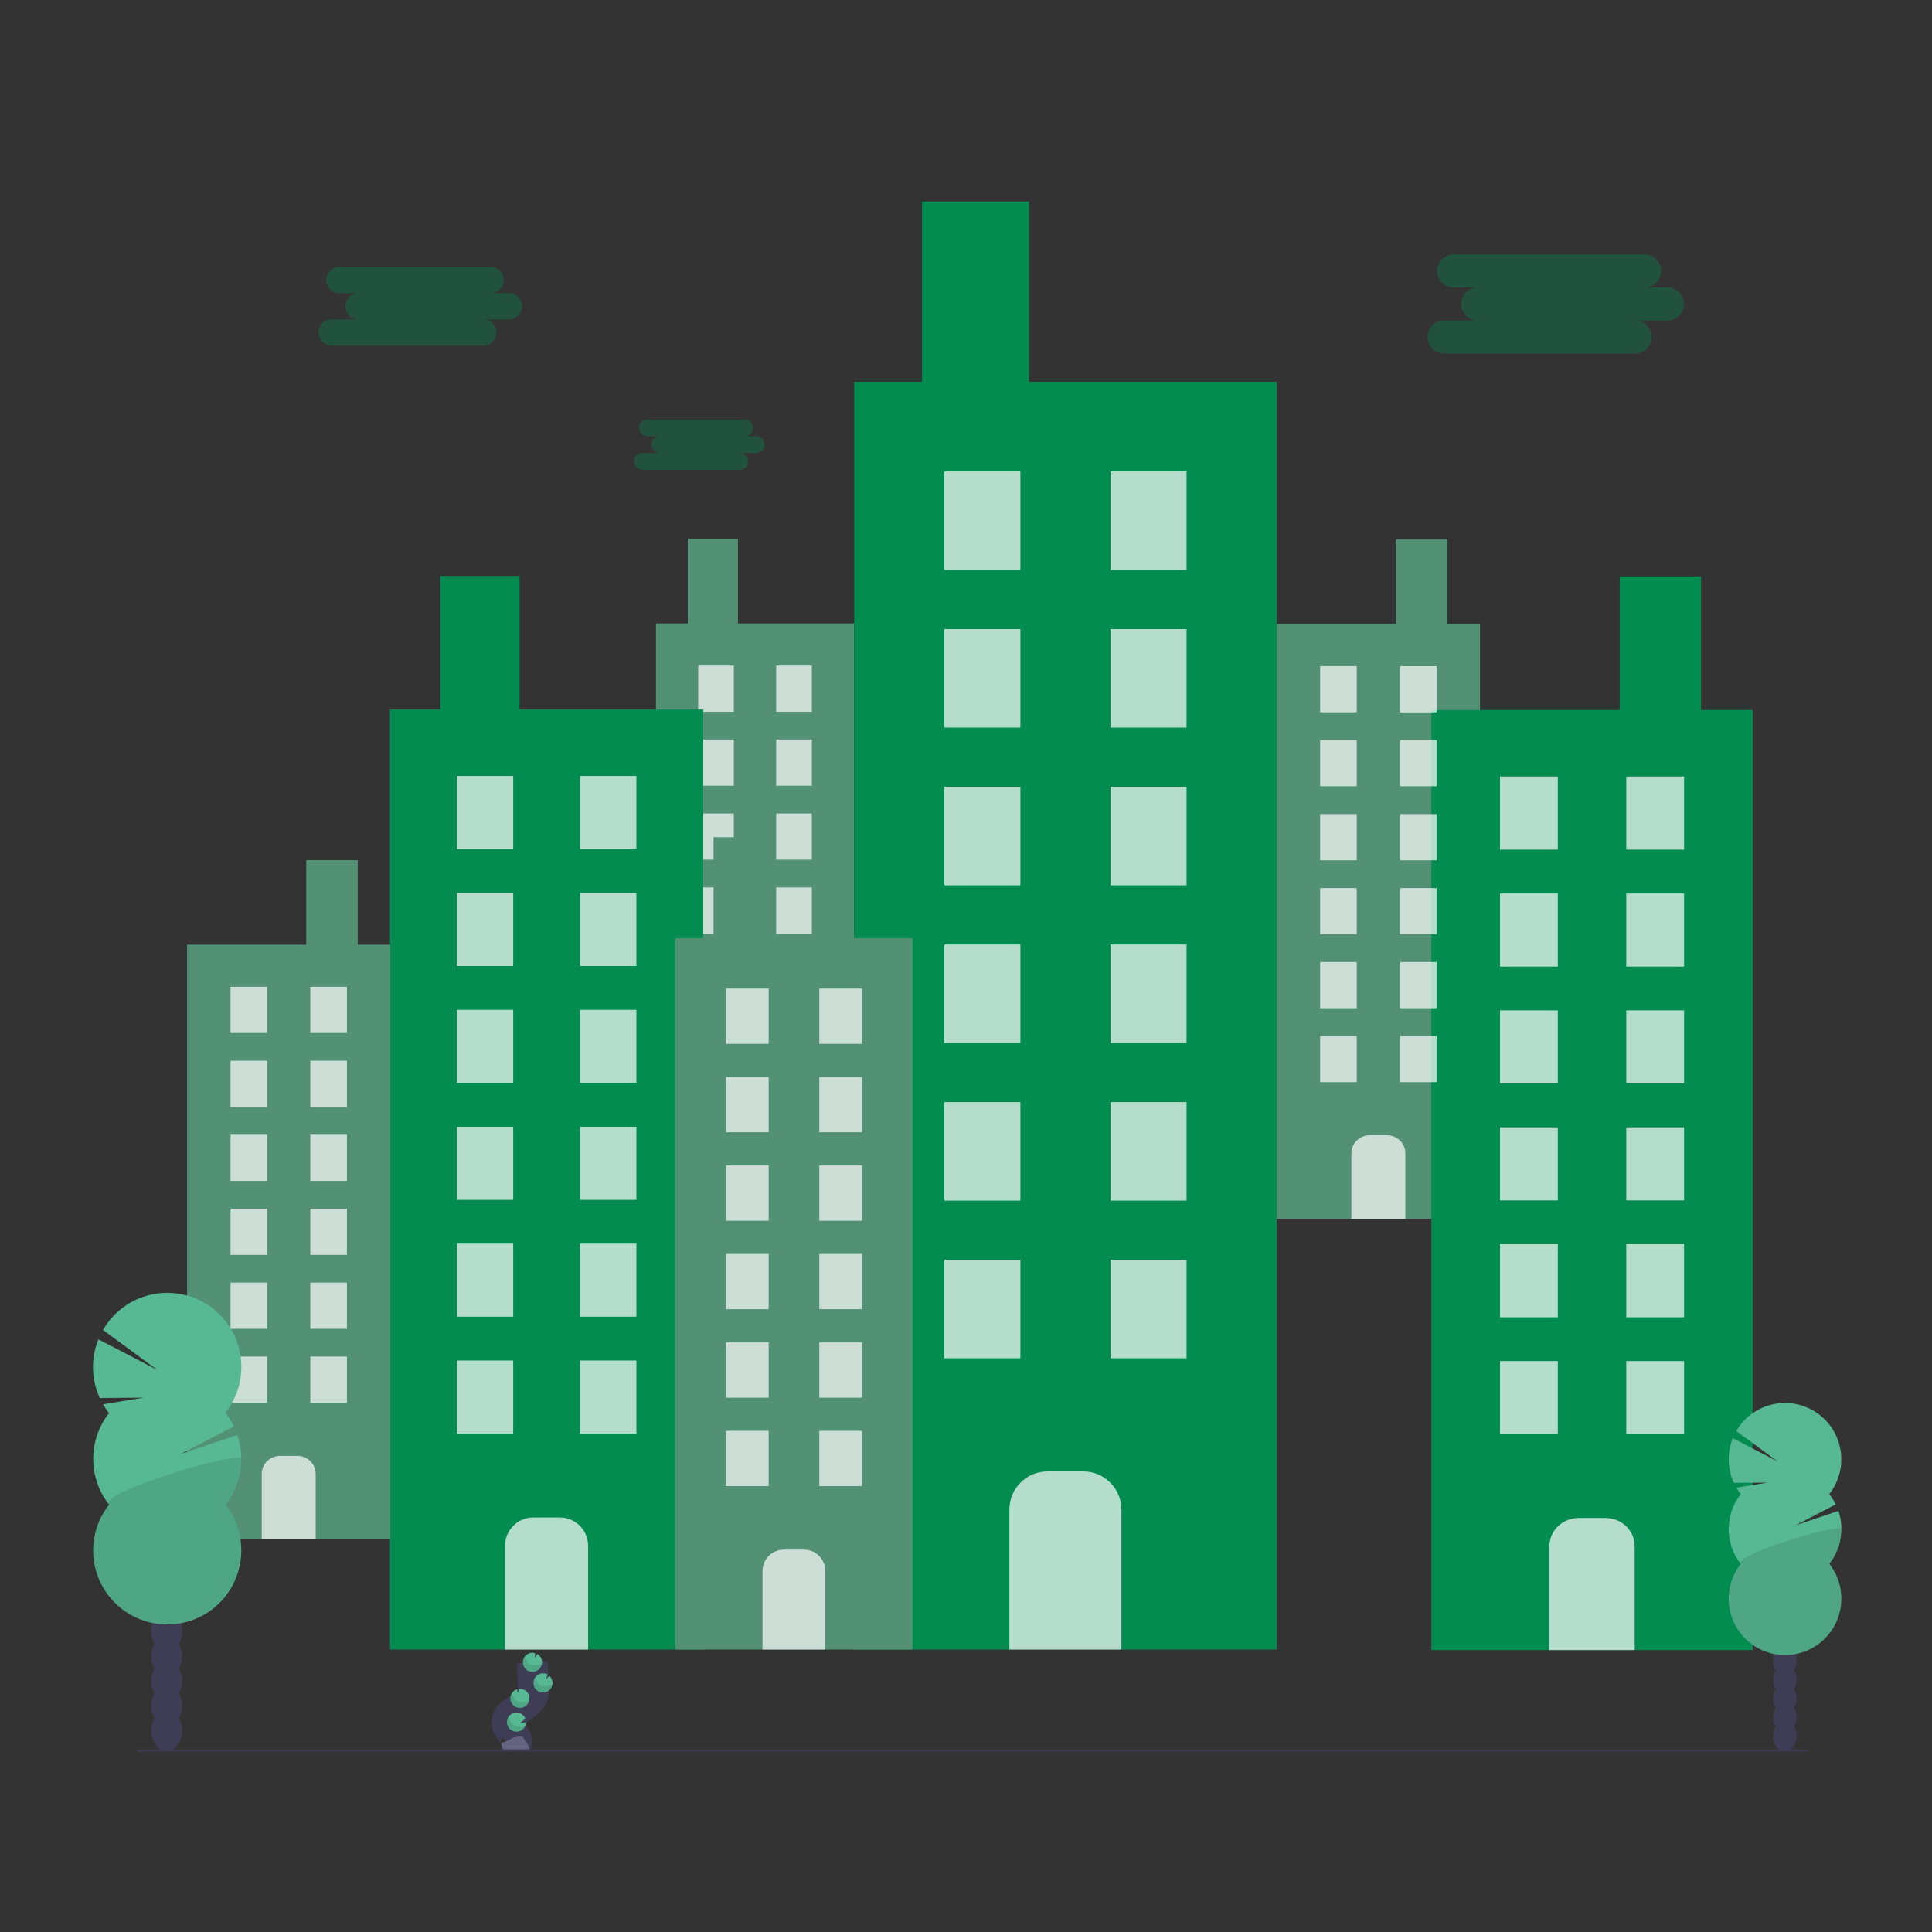<?xml version="1.0" encoding="UTF-8"?>
<svg id="Layer_1" data-name="Layer 1" xmlns="http://www.w3.org/2000/svg" width="250" height="250" viewBox="0 0 250 250">
  <rect x="0" y="0" width="250" height="250" fill="#333333" stroke="none"/>
  <defs>
    <style>
      .cls-1 {
        fill: #3f3d56;
      }

      .cls-1, .cls-2, .cls-3, .cls-4, .cls-5, .cls-6, .cls-7, .cls-8, .cls-9 {
        stroke-width: 0px;
      }

      .cls-2 {
        fill: #57b894;
      }

      .cls-3 {
        opacity: .35;
      }

      .cls-3, .cls-4, .cls-5, .cls-6, .cls-7, .cls-8 {
        isolation: isolate;
      }

      .cls-3, .cls-6 {
        fill: #028c50;
      }

      .cls-4 {
        fill: #fff;
        opacity: .7;
      }

      .cls-5 {
        opacity: .1;
      }

      .cls-5, .cls-7 {
        fill: #000;
      }

      .cls-10 {
        fill: none;
        stroke: #3f3d56;
        stroke-miterlimit: 10;
        stroke-width: 4px;
      }

      .cls-7 {
        opacity: .2;
      }

      .cls-8 {
        fill: #539175;
      }

      .cls-9 {
        fill: #656380;
      }
    </style>
  </defs>
  <path class="cls-8" d="M84.88,157.63v-76.96h4.12v-10.94h6.49v10.94h15.04v76.96"/>
  <g>
    <rect class="cls-4" x="90.35" y="86.12" width="4.61" height="5.98"/>
    <rect class="cls-4" x="90.35" y="95.69" width="4.61" height="5.98"/>
    <rect class="cls-4" x="90.35" y="105.26" width="4.61" height="5.98"/>
    <rect class="cls-4" x="90.35" y="114.83" width="4.61" height="5.98"/>
    <rect class="cls-4" x="90.35" y="124.41" width="4.61" height="5.98"/>
    <rect class="cls-4" x="90.35" y="133.98" width="4.61" height="5.98"/>
  </g>
  <path class="cls-6" d="M50.46,213.45v-121.64h6.51v-17.29h10.26v17.29h23.77v121.64"/>
  <rect class="cls-4" x="59.12" y="100.41" width="7.29" height="9.46"/>
  <rect class="cls-4" x="75.06" y="100.41" width="7.29" height="9.46"/>
  <rect class="cls-4" x="59.12" y="115.54" width="7.29" height="9.46"/>
  <rect class="cls-4" x="75.06" y="115.54" width="7.29" height="9.46"/>
  <rect class="cls-4" x="59.12" y="130.67" width="7.29" height="9.46"/>
  <rect class="cls-4" x="75.06" y="130.67" width="7.29" height="9.46"/>
  <rect class="cls-4" x="59.12" y="145.8" width="7.29" height="9.46"/>
  <rect class="cls-4" x="75.06" y="145.8" width="7.29" height="9.46"/>
  <rect class="cls-4" x="59.12" y="160.92" width="7.29" height="9.46"/>
  <rect class="cls-4" x="75.06" y="160.92" width="7.29" height="9.46"/>
  <rect class="cls-4" x="59.12" y="176.05" width="7.29" height="9.46"/>
  <rect class="cls-4" x="75.06" y="176.05" width="7.29" height="9.46"/>
  <path class="cls-4" d="M76.11,213.45h-10.76v-13.43c0-2.02,1.64-3.66,3.66-3.66h3.43c2.02,0,3.66,1.64,3.66,3.66v13.43Z"/>
  <path class="cls-6" d="M110.53,213.45V49.4h8.78v-23.32h13.84v23.32h32.06v164.05"/>
  <rect class="cls-4" x="122.2" y="61" width="9.84" height="12.75"/>
  <rect class="cls-4" x="143.7" y="61" width="9.84" height="12.75"/>
  <rect class="cls-4" x="122.2" y="81.4" width="9.84" height="12.75"/>
  <rect class="cls-4" x="143.7" y="81.4" width="9.84" height="12.75"/>
  <rect class="cls-4" x="122.2" y="101.81" width="9.84" height="12.75"/>
  <rect class="cls-4" x="143.7" y="101.81" width="9.84" height="12.75"/>
  <rect class="cls-4" x="122.2" y="122.21" width="9.84" height="12.75"/>
  <rect class="cls-4" x="143.7" y="122.21" width="9.84" height="12.75"/>
  <rect class="cls-4" x="122.2" y="142.61" width="9.84" height="12.75"/>
  <rect class="cls-4" x="143.7" y="142.61" width="9.84" height="12.75"/>
  <rect class="cls-4" x="122.2" y="163.01" width="9.84" height="12.75"/>
  <rect class="cls-4" x="143.7" y="163.01" width="9.84" height="12.75"/>
  <path class="cls-4" d="M145.12,213.45h-14.51v-18.11c0-2.73,2.21-4.94,4.94-4.94h4.62c2.73,0,4.94,2.21,4.94,4.94v18.11Z"/>
  <rect class="cls-4" x="100.44" y="86.12" width="4.61" height="5.98"/>
  <rect class="cls-4" x="100.44" y="95.69" width="4.61" height="5.98"/>
  <rect class="cls-4" x="100.44" y="105.26" width="4.61" height="5.98"/>
  <rect class="cls-4" x="100.44" y="114.83" width="4.61" height="5.98"/>
  <rect class="cls-4" x="100.44" y="124.41" width="4.61" height="5.98"/>
  <rect class="cls-4" x="100.44" y="133.98" width="4.61" height="5.98"/>
  <path class="cls-4" d="M101.1,157.63h-6.8v-8.49c0-1.28,1.04-2.32,2.32-2.32h2.17c1.28,0,2.32,1.04,2.32,2.32v8.49Z"/>
  <g>
    <path class="cls-8" d="M87.4,213.45v-92.04h4.93v-13.08h7.76v13.08h17.99v92.04"/>
    <g>
      <rect class="cls-4" x="93.95" y="127.92" width="5.52" height="7.15"/>
      <rect class="cls-4" x="93.95" y="139.36" width="5.52" height="7.15"/>
      <rect class="cls-4" x="93.95" y="150.81" width="5.52" height="7.15"/>
      <rect class="cls-4" x="93.95" y="162.26" width="5.52" height="7.15"/>
      <rect class="cls-4" x="93.95" y="173.71" width="5.52" height="7.15"/>
      <rect class="cls-4" x="93.95" y="185.15" width="5.52" height="7.15"/>
    </g>
    <rect class="cls-4" x="106.02" y="127.92" width="5.52" height="7.15"/>
    <rect class="cls-4" x="106.02" y="139.36" width="5.52" height="7.15"/>
    <rect class="cls-4" x="106.02" y="150.81" width="5.52" height="7.15"/>
    <rect class="cls-4" x="106.02" y="162.26" width="5.52" height="7.15"/>
    <rect class="cls-4" x="106.02" y="173.71" width="5.52" height="7.15"/>
    <rect class="cls-4" x="106.02" y="185.15" width="5.52" height="7.15"/>
    <path class="cls-4" d="M106.81,213.45h-8.14v-10.16c0-1.53,1.24-2.77,2.77-2.77h2.59c1.53,0,2.77,1.24,2.77,2.77v10.16Z"/>
  </g>
  <path class="cls-8" d="M191.51,157.71v-76.96h-4.22v-10.94h-6.66v10.94h-15.42v76.96"/>
  <path class="cls-6" d="M226.79,213.52v-121.64h-6.68v-17.29h-10.52v17.29h-24.37v121.64"/>
  <rect class="cls-4" x="210.44" y="100.48" width="7.48" height="9.46"/>
  <rect class="cls-4" x="194.1" y="100.48" width="7.48" height="9.46"/>
  <rect class="cls-4" x="210.44" y="115.61" width="7.48" height="9.46"/>
  <rect class="cls-4" x="194.1" y="115.61" width="7.48" height="9.46"/>
  <rect class="cls-4" x="210.44" y="130.74" width="7.48" height="9.46"/>
  <rect class="cls-4" x="194.1" y="130.74" width="7.48" height="9.46"/>
  <rect class="cls-4" x="210.44" y="145.87" width="7.48" height="9.46"/>
  <rect class="cls-4" x="194.1" y="145.87" width="7.48" height="9.46"/>
  <rect class="cls-4" x="210.44" y="161" width="7.48" height="9.46"/>
  <rect class="cls-4" x="194.1" y="161" width="7.48" height="9.46"/>
  <rect class="cls-4" x="210.44" y="176.12" width="7.48" height="9.46"/>
  <rect class="cls-4" x="194.1" y="176.12" width="7.48" height="9.46"/>
  <path class="cls-4" d="M200.5,213.52h11.03v-13.43c0-2.02-1.68-3.66-3.76-3.66h-3.52c-2.07,0-3.76,1.64-3.76,3.66v13.43Z"/>
  <rect class="cls-4" x="181.17" y="86.2" width="4.73" height="5.98"/>
  <rect class="cls-4" x="170.83" y="86.19" width="4.73" height="5.98"/>
  <rect class="cls-4" x="181.17" y="95.76" width="4.73" height="5.98"/>
  <rect class="cls-4" x="170.83" y="95.76" width="4.73" height="5.98"/>
  <rect class="cls-4" x="181.17" y="105.34" width="4.73" height="5.98"/>
  <rect class="cls-4" x="170.83" y="105.34" width="4.73" height="5.98"/>
  <rect class="cls-4" x="181.17" y="114.91" width="4.73" height="5.98"/>
  <rect class="cls-4" x="170.83" y="114.91" width="4.73" height="5.98"/>
  <rect class="cls-4" x="181.17" y="124.48" width="4.73" height="5.98"/>
  <rect class="cls-4" x="170.83" y="124.48" width="4.73" height="5.98"/>
  <rect class="cls-4" x="181.17" y="134.05" width="4.73" height="5.98"/>
  <rect class="cls-4" x="170.83" y="134.05" width="4.73" height="5.98"/>
  <path class="cls-4" d="M174.87,157.71h6.98v-8.49c0-1.28-1.06-2.32-2.38-2.32h-2.22c-1.31,0-2.38,1.04-2.38,2.32v8.49Z"/>
  <path class="cls-8" d="M50.51,199.2v-76.96h-4.22v-10.94h-6.66v10.94h-15.42v76.96"/>
  <rect class="cls-4" x="40.16" y="127.69" width="4.73" height="5.98"/>
  <rect class="cls-4" x="29.83" y="127.69" width="4.73" height="5.98"/>
  <rect class="cls-4" x="40.16" y="137.26" width="4.73" height="5.98"/>
  <rect class="cls-4" x="29.83" y="137.26" width="4.73" height="5.98"/>
  <rect class="cls-4" x="40.16" y="146.83" width="4.73" height="5.98"/>
  <rect class="cls-4" x="29.83" y="146.83" width="4.73" height="5.98"/>
  <rect class="cls-4" x="40.16" y="156.4" width="4.73" height="5.98"/>
  <rect class="cls-4" x="29.83" y="156.4" width="4.73" height="5.98"/>
  <rect class="cls-4" x="40.16" y="165.97" width="4.73" height="5.98"/>
  <rect class="cls-4" x="29.83" y="165.97" width="4.73" height="5.98"/>
  <rect class="cls-4" x="40.16" y="175.54" width="4.73" height="5.98"/>
  <rect class="cls-4" x="29.83" y="175.54" width="4.73" height="5.98"/>
  <path class="cls-4" d="M33.87,199.2h6.98v-8.49c0-1.28-1.06-2.32-2.38-2.32h-2.22c-1.31,0-2.38,1.04-2.38,2.32v8.49Z"/>
  <path class="cls-3" d="M215.87,37.2h-3.05c1.18,0,2.13-.96,2.13-2.14,0-1.18-.96-2.13-2.13-2.13h-24.72c-1.18,0-2.13.96-2.13,2.14,0,1.18.96,2.13,2.13,2.13h3.04c-1.18.05-2.1,1.05-2.05,2.23.05,1.11.94,2,2.05,2.05h-4.27c-1.18,0-2.14.95-2.14,2.13,0,1.18.95,2.14,2.13,2.14h24.73c1.18,0,2.13-.96,2.13-2.14,0-1.18-.96-2.13-2.13-2.13h4.27c1.18-.05,2.1-1.05,2.05-2.23-.05-1.11-.94-2-2.05-2.05Z"/>
  <path class="cls-3" d="M97.9,56.46h-1.55c.6,0,1.09-.49,1.08-1.09,0-.6-.49-1.08-1.08-1.08h-12.57c-.6,0-1.09.49-1.08,1.09,0,.6.49,1.08,1.08,1.08h1.55c-.6.03-1.07.53-1.04,1.13.02.56.48,1.02,1.04,1.04h-2.17c-.6,0-1.09.48-1.09,1.08,0,.6.48,1.09,1.08,1.09h12.57c.6,0,1.09-.49,1.08-1.09,0-.6-.49-1.08-1.08-1.08h2.17c.6-.03,1.07-.53,1.04-1.13-.02-.56-.48-1.02-1.04-1.04Z"/>
  <path class="cls-3" d="M65.93,37.94h-2.42c.94,0,1.69-.76,1.69-1.7,0-.93-.76-1.69-1.69-1.69h-19.62c-.94,0-1.69.76-1.69,1.7,0,.93.76,1.69,1.69,1.69h2.42c-.94.04-1.66.83-1.62,1.77.04.88.74,1.59,1.62,1.62h-3.39c-.94,0-1.7.76-1.7,1.69,0,.94.76,1.7,1.69,1.7h19.63c.94,0,1.69-.76,1.69-1.7,0-.93-.76-1.69-1.69-1.69h3.39c.94-.04,1.66-.83,1.62-1.77-.04-.88-.74-1.59-1.62-1.62Z"/>
  <path class="cls-1" d="M23.15,212.72c.28-.49.42-1.04.42-1.6,0-1.45-.89-2.62-2-2.62s-2,1.17-2,2.62c0,.56.14,1.11.42,1.6-.56.99-.56,2.21,0,3.2-.56.99-.56,2.21,0,3.2-.56.99-.56,2.21,0,3.2-.28.49-.42,1.04-.42,1.6,0,1.45.89,2.62,2,2.62s2-1.17,2-2.62c0-.56-.14-1.11-.42-1.6.56-.99.56-2.21,0-3.2.56-.99.56-2.21,0-3.2.56-.99.56-2.21,0-3.2h0Z"/>
  <ellipse class="cls-1" cx="21.56" cy="207.92" rx="2" ry="2.62"/>
  <ellipse class="cls-1" cx="21.56" cy="204.72" rx="2" ry="2.62"/>
  <path class="cls-2" d="M14.07,182.82c-.27-.35-.52-.72-.74-1.1l5.26-.86-5.68.04c-1.1-2.4-1.17-5.14-.18-7.59l7.63,3.96-7.03-5.17c2.64-4.59,8.5-6.17,13.09-3.53,4.59,2.64,6.17,8.5,3.53,13.09-.23.41-.5.8-.79,1.17.43.54.79,1.13,1.09,1.75l-6.82,3.55,7.28-2.44c1.04,3.07.46,6.45-1.54,9,3.27,4.16,2.55,10.18-1.6,13.46-4.16,3.27-10.18,2.55-13.46-1.6-2.74-3.48-2.74-8.38,0-11.85-2.73-3.48-2.73-8.37,0-11.85h0Z"/>
  <path class="cls-5" d="M31.19,188.74c0,2.15-.72,4.24-2.05,5.92,3.27,4.16,2.55,10.18-1.6,13.46-4.16,3.27-10.18,2.55-13.46-1.6-2.74-3.48-2.74-8.38,0-11.85-1.29-1.63,17.11-7,17.11-5.92Z"/>
  <path class="cls-1" d="M232.16,216.09c.21-.37.32-.79.32-1.22,0-1.1-.68-1.99-1.52-1.99s-1.52.89-1.52,1.99c0,.43.11.85.32,1.22-.42.76-.42,1.68,0,2.44-.42.76-.42,1.68,0,2.44-.42.76-.42,1.68,0,2.43-.21.37-.32.79-.32,1.22,0,1.1.68,1.99,1.52,1.99s1.52-.89,1.52-1.99c0-.43-.11-.85-.32-1.22.42-.76.42-1.68,0-2.43.42-.76.42-1.68,0-2.44.42-.76.42-1.68,0-2.44Z"/>
  <ellipse class="cls-1" cx="230.96" cy="212.44" rx="1.52" ry="1.99"/>
  <ellipse class="cls-1" cx="230.96" cy="210" rx="1.52" ry="1.99"/>
  <path class="cls-2" d="M225.26,193.34c-.21-.26-.4-.54-.57-.83l4-.66-4.33.03c-.84-1.82-.89-3.91-.14-5.78l5.8,3.01-5.35-3.93c2.02-3.48,6.48-4.67,9.96-2.65,3.48,2.02,4.67,6.48,2.65,9.96-.17.3-.36.58-.57.85.32.41.6.86.83,1.33l-5.19,2.7,5.54-1.86c.79,2.33.35,4.91-1.18,6.85,2.49,3.16,1.94,7.75-1.22,10.24s-7.75,1.94-10.24-1.22c-2.08-2.64-2.08-6.37,0-9.01-2.08-2.64-2.08-6.37,0-9.01h0Z"/>
  <path class="cls-5" d="M238.28,197.85c0,1.64-.55,3.22-1.56,4.51,2.49,3.16,1.94,7.75-1.22,10.24s-7.75,1.94-10.24-1.22c-2.08-2.64-2.08-6.37,0-9.01-.98-1.24,13.02-5.32,13.02-4.51Z"/>
  <path class="cls-10" d="M66.72,225.78c.26-.49-.03-1.08-.38-1.51s-.76-.88-.75-1.44c.01-.79.85-1.26,1.53-1.68.5-.31.96-.68,1.37-1.1.17-.16.31-.35.42-.56.14-.31.14-.66.13-1-.03-1.13-.09-2.26-.17-3.39"/>
  <path class="cls-2" d="M70.14,215.03c-.02-.42-.25-.8-.62-1.01l-.28.55v-.66c-.65-.19-1.33.18-1.53.84-.19.66.18,1.34.84,1.54.66.19,1.34-.18,1.54-.84.04-.13.06-.27.05-.41Z"/>
  <path class="cls-2" d="M67.94,223.4c-.31.61-1.06.85-1.67.54-.4-.2-.65-.6-.67-1.05,0-.17.02-.34.08-.5.25-.64.96-.96,1.6-.71.33.13.59.39.71.72l-.77.63.85-.2c0,.2-.05.39-.14.57Z"/>
  <path class="cls-2" d="M67.33,221c-.68.03-1.26-.5-1.29-1.18h0c0-.19.03-.39.11-.56.15-.33.44-.59.79-.69v.51l.28-.55h0c.68-.03,1.26.5,1.29,1.18,0,0,0,0,0,0,0,.14-.01.28-.05.42-.15.5-.61.85-1.13.87Z"/>
  <path class="cls-2" d="M70.33,219c-.68.04-1.27-.49-1.3-1.17-.04-.68.49-1.27,1.17-1.3.23-.01.47.04.67.16l-.22.6.45-.43c.24.22.38.53.4.85,0,.11,0,.23-.03.34-.13.54-.59.93-1.14.95Z"/>
  <path class="cls-5" d="M69.98,215.36c-.29.03-.56.12-.85.14s-.6-.05-.78-.27c-.08-.13-.16-.26-.23-.4-.08-.12-.19-.22-.31-.29-.31.61-.07,1.35.54,1.66.61.31,1.35.07,1.66-.54.05-.1.08-.2.11-.3-.05,0-.09,0-.14.01Z"/>
  <path class="cls-5" d="M70.33,219c-.68.03-1.26-.5-1.29-1.18,0-.2.03-.4.12-.59.1.07.18.15.25.26.07.14.16.28.25.41.19.23.52.3.82.29s.59-.1.88-.13c.04,0,.08,0,.13,0-.13.54-.6.93-1.15.95Z"/>
  <path class="cls-5" d="M67.33,221c-.68.03-1.26-.5-1.29-1.18h0c0-.19.03-.39.11-.56.1.07.19.16.26.26.08.14.17.28.27.42.21.23.56.32.88.31s.6-.08.91-.11c-.16.5-.61.84-1.13.87Z"/>
  <path class="cls-5" d="M67.94,223.4c-.31.61-1.06.85-1.67.54-.4-.2-.65-.6-.67-1.05,0-.17.02-.34.08-.5.1.07.19.15.27.24.1.15.21.3.33.44.26.25.66.35,1.02.36.21,0,.42,0,.63-.03Z"/>
  <path class="cls-9" d="M64.85,225.58s.98-.38,1.28-.59,1.5-.46,1.58-.13,1.46,1.67.36,1.68-2.56.18-2.86,0-.36-.96-.36-.96Z"/>
  <path class="cls-7" d="M68.08,226.42c-1.1,0-2.56.18-2.85,0-.22-.14-.31-.63-.34-.85h-.03s.06.79.35.97,1.75,0,2.86,0c.32,0,.43-.12.42-.28-.04.1-.16.17-.4.17Z"/>
  <rect class="cls-1" x="141.23" y="226.36" width="92.76" height=".26"/>
  <rect class="cls-1" x="17.73" y="226.36" width="123.5" height=".26"/>
</svg>